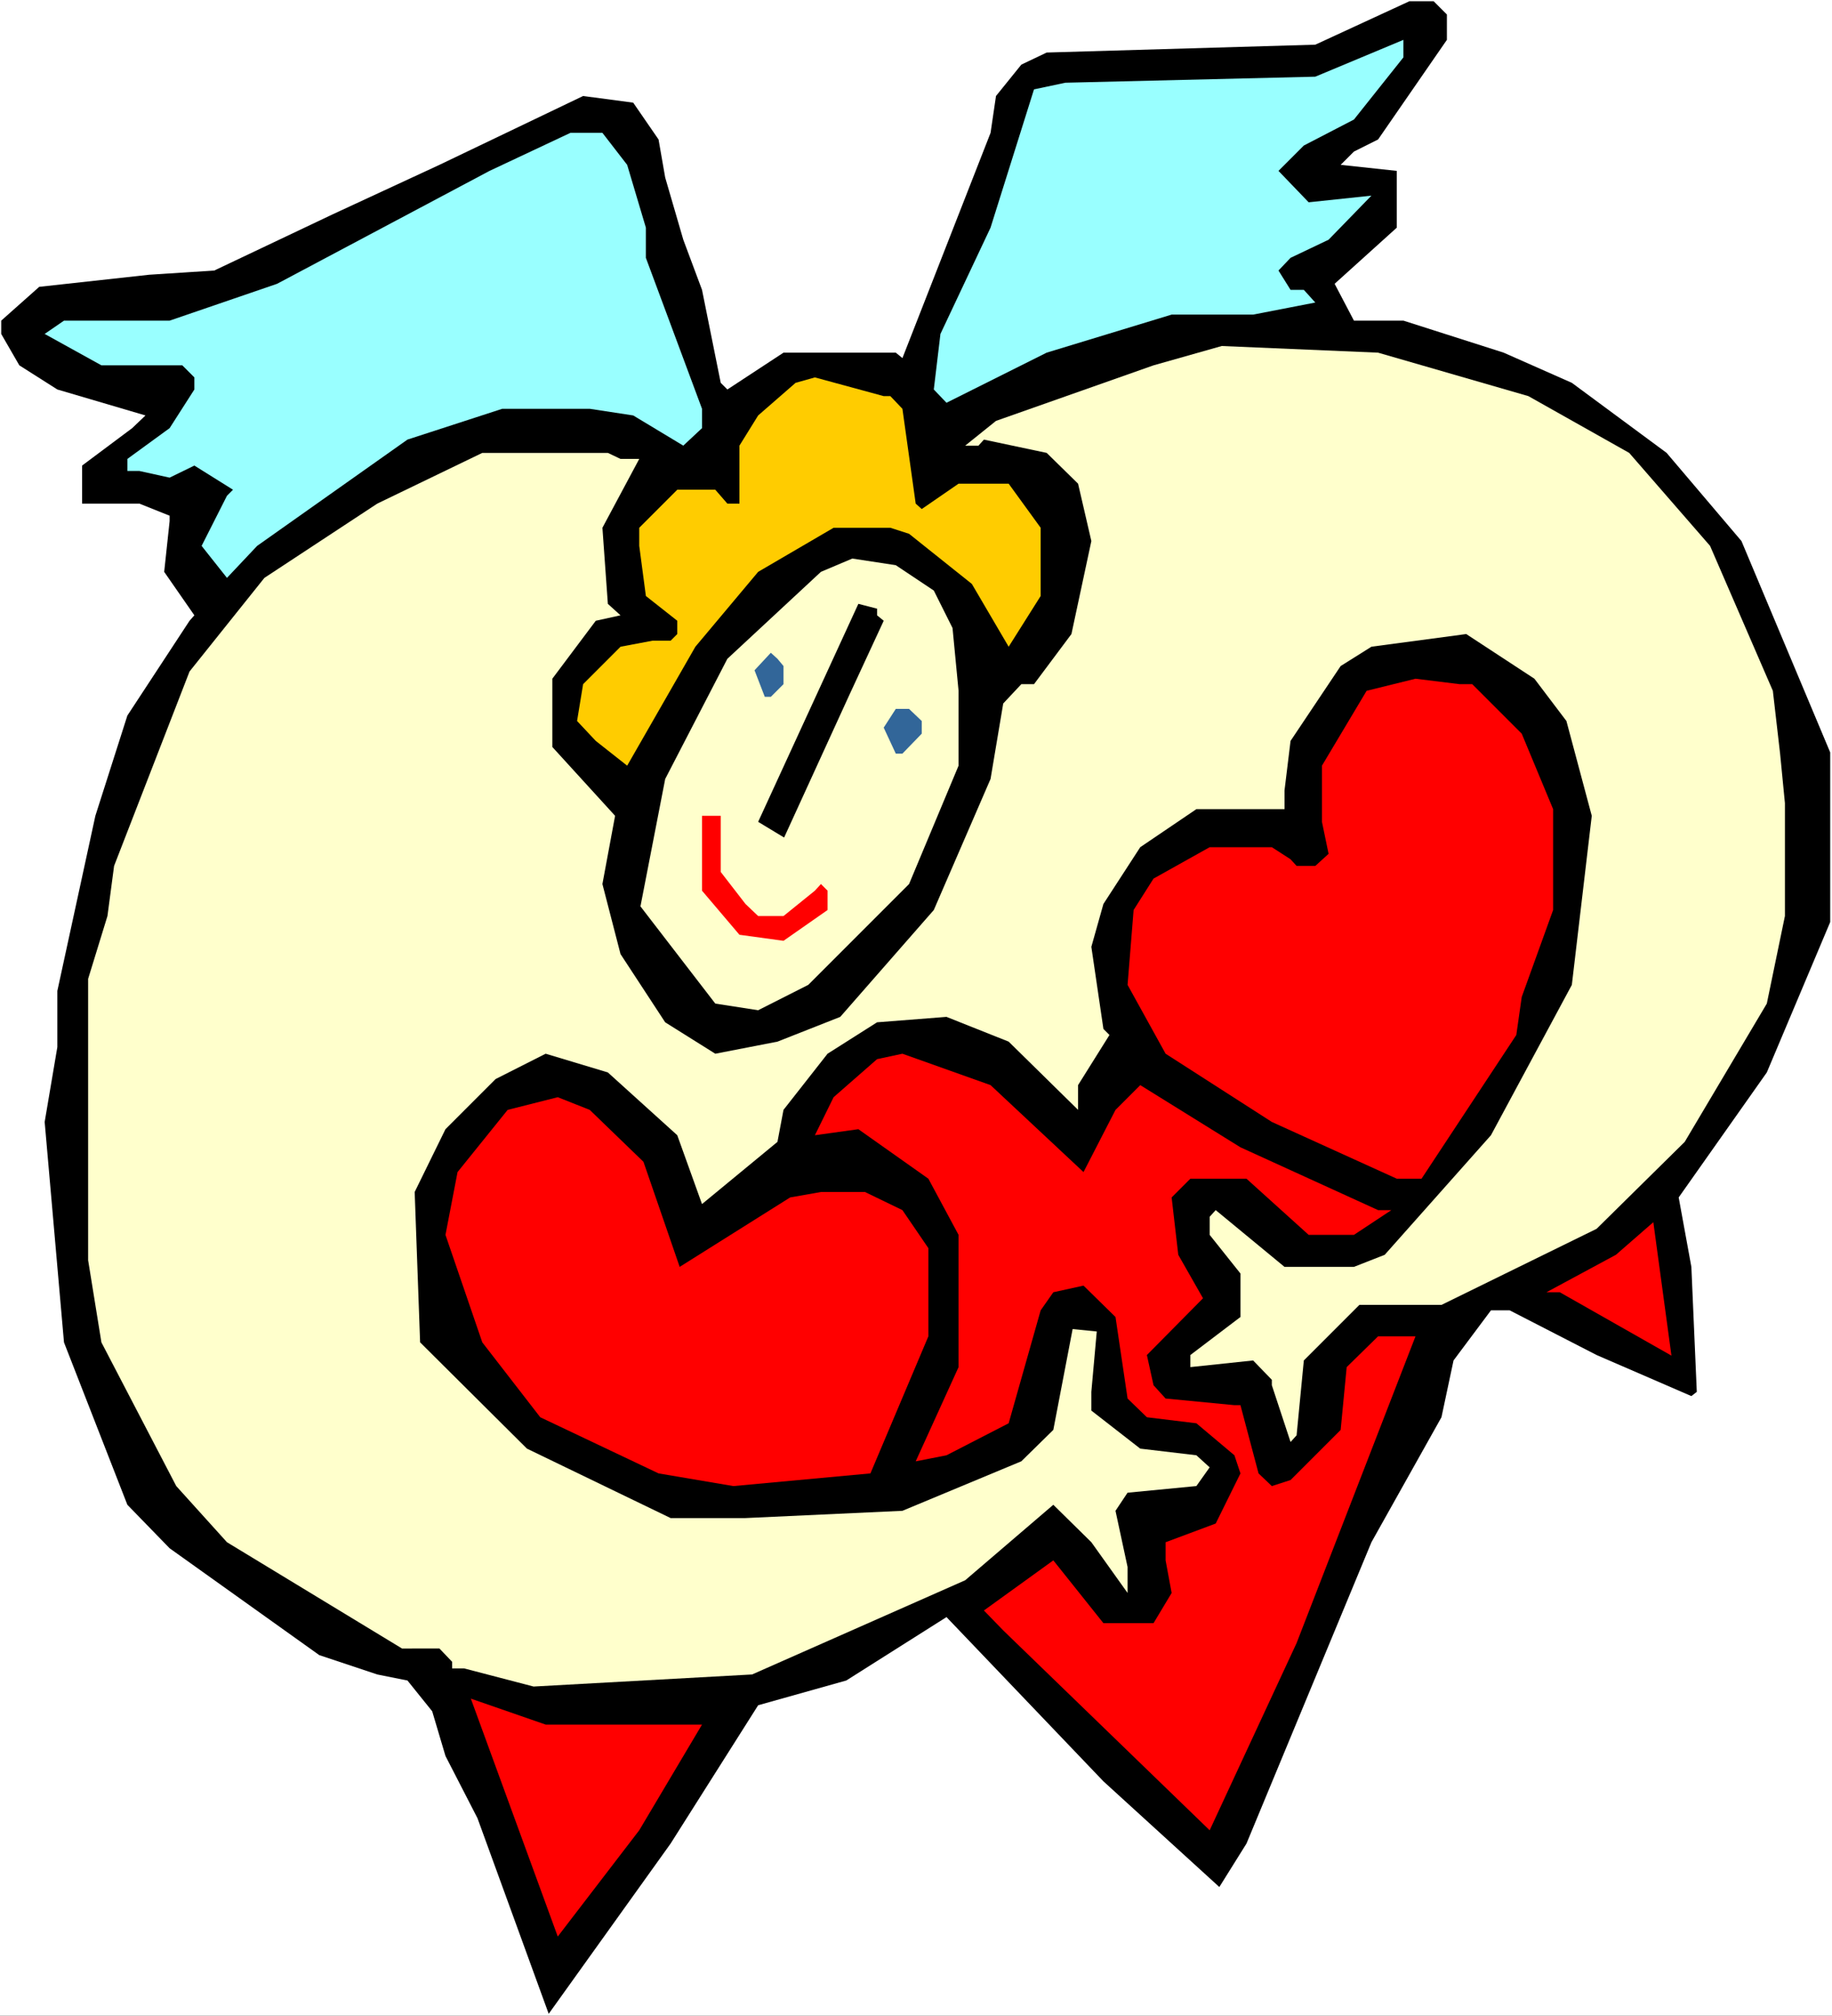 <?xml version="1.0" encoding="UTF-8" standalone="no"?>
<svg
   version="1.0"
   width="129.766mm"
   height="142.718mm"
   id="svg16"
   sodipodi:docname="Angel &amp; Hearts 4.wmf"
   xmlns:inkscape="http://www.inkscape.org/namespaces/inkscape"
   xmlns:sodipodi="http://sodipodi.sourceforge.net/DTD/sodipodi-0.dtd"
   xmlns="http://www.w3.org/2000/svg"
   xmlns:svg="http://www.w3.org/2000/svg">
  <rect width="100%" height="100%" fill="#333333" stroke="none"/>
  <sodipodi:namedview
     id="namedview16"
     pagecolor="#ffffff"
     bordercolor="#000000"
     borderopacity="0.25"
     inkscape:showpageshadow="2"
     inkscape:pageopacity="0.0"
     inkscape:pagecheckerboard="0"
     inkscape:deskcolor="#d1d1d1"
     inkscape:document-units="mm" />
  <defs
     id="defs1">
    <pattern
       id="WMFhbasepattern"
       patternUnits="userSpaceOnUse"
       width="6"
       height="6"
       x="0"
       y="0" />
  </defs>
  <path
     style="fill:#ffffff;fill-opacity:1;fill-rule:evenodd;stroke:none"
     d="M 0,539.406 H 490.455 V 0 H 0 Z"
     id="path1" />
  <path
     style="fill:#000000;fill-opacity:1;fill-rule:evenodd;stroke:none"
     d="m 387.355,3.878 v 6.787 l -18.422,26.663 -6.464,3.232 -3.555,3.555 15.029,1.616 v 15.19 l -16.645,15.028 5.171,9.857 h 13.251 l 26.826,8.565 18.261,8.08 25.371,18.745 20.038,23.593 23.755,56.558 v 45.408 l -16.968,40.237 -23.594,33.45 3.394,18.583 1.454,33.45 -1.454,1.131 -25.371,-10.989 -23.27,-11.958 h -5.01 l -10.019,13.412 -3.232,15.19 -18.746,33.45 -33.451,80.636 -7.272,11.635 -31.027,-28.279 -42.016,-43.954 -26.826,16.968 -23.594,6.625 -23.432,37.005 -32.643,45.57 -19.069,-52.357 -8.565,-16.644 -3.555,-11.958 -6.626,-8.241 -8.08,-1.616 L 85.486,442.933 45.41,414.331 34.098,402.696 17.13,359.227 11.958,300.245 15.352,280.207 v -15.028 l 10.181,-46.863 8.565,-26.825 16.645,-25.37 1.293,-1.454 -8.08,-11.635 1.454,-13.574 v -1.454 l -8.08,-3.232 H 21.978 V 124.59 L 35.39,114.571 38.946,111.178 15.352,104.229 5.171,97.765 0.323,89.362 V 85.807 L 10.504,76.758 39.915,73.526 57.368,72.395 89.041,57.366 117.645,44.116 l 38.461,-18.422 13.413,1.778 6.787,9.857 1.778,10.181 4.848,16.644 5.01,13.412 5.01,24.886 1.778,1.778 15.029,-9.857 h 30.058 l 1.778,1.454 23.594,-60.275 1.454,-9.857 6.787,-8.403 6.787,-3.232 71.912,-2.101 25.21,-11.635 h 6.464 z"
     id="path2" />
  <path
     style="fill:#99ffff;fill-opacity:1;fill-rule:evenodd;stroke:none"
     d="m 362.468,31.996 -13.413,6.949 -6.787,6.787 8.08,8.403 16.806,-1.778 -11.474,11.796 -10.181,4.848 -3.232,3.394 3.232,5.171 h 3.555 l 3.07,3.394 -16.645,3.232 h -21.816 l -33.451,10.181 -26.826,13.412 -3.394,-3.555 1.778,-14.867 13.413,-28.441 11.635,-37.005 8.403,-1.778 66.902,-1.616 23.594,-9.857 v 4.686 z"
     id="path3" />
  <path
     style="fill:#99ffff;fill-opacity:1;fill-rule:evenodd;stroke:none"
     d="m 167.902,44.116 5.01,16.806 v 8.08 l 15.029,40.399 v 5.171 l -5.01,4.686 -13.413,-8.08 -11.635,-1.778 h -23.432 l -25.371,8.241 -40.238,28.441 -8.08,8.565 -6.787,-8.565 6.787,-13.412 1.616,-1.616 -10.342,-6.464 -6.626,3.232 -8.08,-1.778 h -3.232 v -3.232 l 11.312,-8.241 6.626,-10.342 v -3.232 L 48.803,97.765 H 27.149 L 11.958,89.362 17.13,85.807 H 45.41 L 74.174,75.95 131.057,45.732 152.712,35.551 h 8.565 z"
     id="path4" />
  <path
     style="fill:#ffffcc;fill-opacity:1;fill-rule:evenodd;stroke:none"
     d="m 409.171,106.007 26.987,15.19 21.654,24.886 16.806,38.783 1.939,16.806 1.293,13.251 v 30.218 l -4.848,23.431 -21.978,37.005 -23.594,23.27 -41.531,20.361 h -21.978 l -14.867,14.867 -1.939,20.038 -1.616,1.778 -5.01,-15.19 v -1.454 l -5.01,-5.171 -16.806,1.778 v -3.232 l 13.413,-10.181 v -11.635 l -8.242,-10.342 v -4.848 l 1.616,-1.778 18.422,15.19 h 18.584 l 8.242,-3.232 28.442,-31.996 21.654,-40.237 5.333,-45.247 -6.787,-25.371 -8.565,-11.312 -18.261,-11.958 -25.371,3.393 -8.242,5.171 -13.413,20.038 -1.616,13.251 v 5.009 h -23.594 l -15.029,10.181 -9.858,15.19 -3.232,11.473 3.232,21.977 1.616,1.616 -8.403,13.412 v 6.625 l -18.584,-18.26 -16.645,-6.625 -18.584,1.454 -13.251,8.403 -11.797,15.028 -1.616,8.565 -20.2,16.644 -6.626,-18.422 -18.584,-16.806 -16.645,-5.009 -13.413,6.787 -13.413,13.412 -8.242,16.806 1.454,40.237 28.603,28.441 38.461,18.583 h 20.038 l 42.016,-1.939 31.835,-13.251 8.565,-8.403 5.171,-26.986 6.464,0.646 -1.454,16.16 v 5.009 l 13.09,10.181 15.029,1.778 3.555,3.232 -3.555,5.009 -18.422,1.778 -3.232,4.848 3.232,15.028 v 6.949 l -9.696,-13.574 -10.181,-10.019 -23.594,20.199 -57.045,25.209 -58.499,3.232 -18.584,-4.848 h -3.232 v -1.778 l -3.394,-3.555 H 107.625 L 60.762,412.715 47.187,397.687 27.149,359.227 23.594,337.25 v -75.304 l 5.171,-16.806 1.778,-13.412 20.2,-52.034 20.038,-25.047 30.219,-19.876 28.118,-13.574 h 33.613 l 3.394,1.616 h 5.01 l -9.858,18.422 1.454,20.361 3.394,3.07 -6.626,1.454 -11.635,15.513 v 18.26 l 16.806,18.422 -3.394,18.26 4.848,18.745 11.958,18.26 13.413,8.403 16.645,-3.232 16.806,-6.625 25.048,-28.602 15.19,-35.066 3.394,-20.199 4.848,-5.171 h 3.394 l 10.019,-13.412 5.333,-24.886 -3.555,-15.352 -8.403,-8.241 -16.806,-3.555 -1.454,1.616 h -3.555 l 8.242,-6.625 42.178,-14.867 18.261,-5.171 41.854,1.778 z"
     id="path5" />
  <path
     style="fill:#ffcc00;fill-opacity:1;fill-rule:evenodd;stroke:none"
     d="m 238.36,106.007 3.232,3.394 3.555,25.37 1.616,1.454 9.858,-6.787 h 13.413 l 8.565,11.796 v 18.26 l -8.565,13.574 -9.858,-16.806 -16.806,-13.412 -5.01,-1.616 h -15.19 l -20.2,11.796 -16.806,20.038 -18.261,31.834 -8.403,-6.625 -5.01,-5.333 1.616,-9.857 10.019,-10.019 8.565,-1.616 h 4.848 l 1.778,-1.778 v -3.555 l -8.403,-6.625 -1.778,-13.412 v -4.848 L 181.315,131.054 h 10.181 l 3.232,3.717 h 3.232 v -15.513 l 5.01,-8.08 10.019,-8.726 5.171,-1.454 18.422,5.009 z"
     id="path6" />
  <path
     style="fill:#ffffcc;fill-opacity:1;fill-rule:evenodd;stroke:none"
     d="m 249.995,158.04 5.01,10.019 1.616,16.806 v 20.038 l -13.251,31.673 -26.987,26.986 -13.413,6.787 -11.474,-1.778 -20.038,-26.017 6.626,-34.097 16.645,-32.158 25.048,-23.27 8.403,-3.555 11.635,1.778 z"
     id="path7" />
  <path
     style="fill:#000000;fill-opacity:1;fill-rule:evenodd;stroke:none"
     d="m 234.805,164.666 1.778,1.454 -9.211,19.876 -17.453,38.137 -6.949,-4.201 26.826,-58.336 5.01,1.293 z"
     id="path8" />
  <path
     style="fill:#326699;fill-opacity:1;fill-rule:evenodd;stroke:none"
     d="m 209.757,178.24 v 4.848 l -3.394,3.393 h -1.616 l -2.747,-7.11 4.363,-4.686 1.778,1.616 z"
     id="path9" />
  <path
     style="fill:#ff0000;fill-opacity:1;fill-rule:evenodd;stroke:none"
     d="m 394.142,183.088 13.251,13.251 8.403,20.199 v 26.986 l -8.403,23.27 -1.454,10.181 -25.371,38.46 h -6.626 l -33.451,-15.19 -28.442,-18.26 -10.181,-18.422 1.616,-20.038 5.333,-8.403 15.029,-8.403 h 16.645 l 5.01,3.232 1.616,1.778 h 5.01 l 3.555,-3.232 -1.778,-8.565 v -15.028 l 11.958,-20.038 13.09,-3.232 11.797,1.454 z"
     id="path10" />
  <path
     style="fill:#326699;fill-opacity:1;fill-rule:evenodd;stroke:none"
     d="m 246.763,192.945 v 3.394 l -5.171,5.333 h -1.778 l -3.232,-6.949 3.232,-5.009 h 3.555 z"
     id="path11" />
  <path
     style="fill:#ff0000;fill-opacity:1;fill-rule:evenodd;stroke:none"
     d="m 192.95,233.344 6.626,8.565 3.394,3.232 h 6.787 l 8.403,-6.787 1.616,-1.778 1.778,1.778 v 5.171 l -11.797,8.241 -11.797,-1.616 -10.019,-11.796 v -20.038 h 5.01 z"
     id="path12" />
  <path
     style="fill:#ff0000;fill-opacity:1;fill-rule:evenodd;stroke:none"
     d="m 290.072,313.657 8.565,-16.644 6.626,-6.625 26.826,16.644 36.845,16.806 h 3.555 l -10.019,6.625 H 350.348 l -16.645,-15.028 h -15.029 l -5.01,5.009 1.778,15.352 6.626,11.635 -15.029,15.19 1.778,8.08 3.232,3.555 18.422,1.778 h 1.616 l 4.848,18.26 3.555,3.393 5.01,-1.616 13.413,-13.412 1.616,-16.806 8.403,-8.241 h 10.019 l -31.835,82.091 -23.27,50.095 -55.267,-53.488 -5.171,-5.333 18.584,-13.412 13.413,16.806 h 13.413 l 4.848,-8.08 -1.616,-8.726 v -4.848 l 13.413,-5.009 6.626,-13.412 -1.616,-4.848 -10.181,-8.565 -13.251,-1.616 -5.171,-5.009 -3.232,-21.815 -8.565,-8.403 -8.08,1.778 -3.394,4.848 -8.565,30.218 -16.645,8.565 -8.242,1.616 11.474,-25.209 V 330.463 l -8.08,-15.028 -18.746,-13.251 -11.635,1.616 5.01,-10.181 11.635,-10.181 6.787,-1.454 23.594,8.403 z"
     id="path13" />
  <path
     style="fill:#ff0000;fill-opacity:1;fill-rule:evenodd;stroke:none"
     d="m 172.265,310.91 9.696,28.118 29.573,-18.583 8.242,-1.454 h 11.797 l 10.019,4.848 6.949,10.181 v 23.593 l -15.514,36.682 -36.683,3.393 -20.038,-3.393 -31.674,-15.028 -15.514,-20.038 -9.858,-28.764 3.232,-16.806 13.413,-16.644 13.413,-3.394 8.565,3.394 z"
     id="path14" />
  <path
     style="fill:#ff0000;fill-opacity:1;fill-rule:evenodd;stroke:none"
     d="m 417.574,345.814 h -3.555 l 18.584,-10.019 10.019,-8.726 4.848,35.713 z"
     id="path15" />
  <path
     style="fill:#ff0000;fill-opacity:1;fill-rule:evenodd;stroke:none"
     d="m 187.941,461.517 -16.806,28.279 -21.816,28.441 -23.27,-63.669 20.038,6.949 z"
     id="path16" />
</svg>
